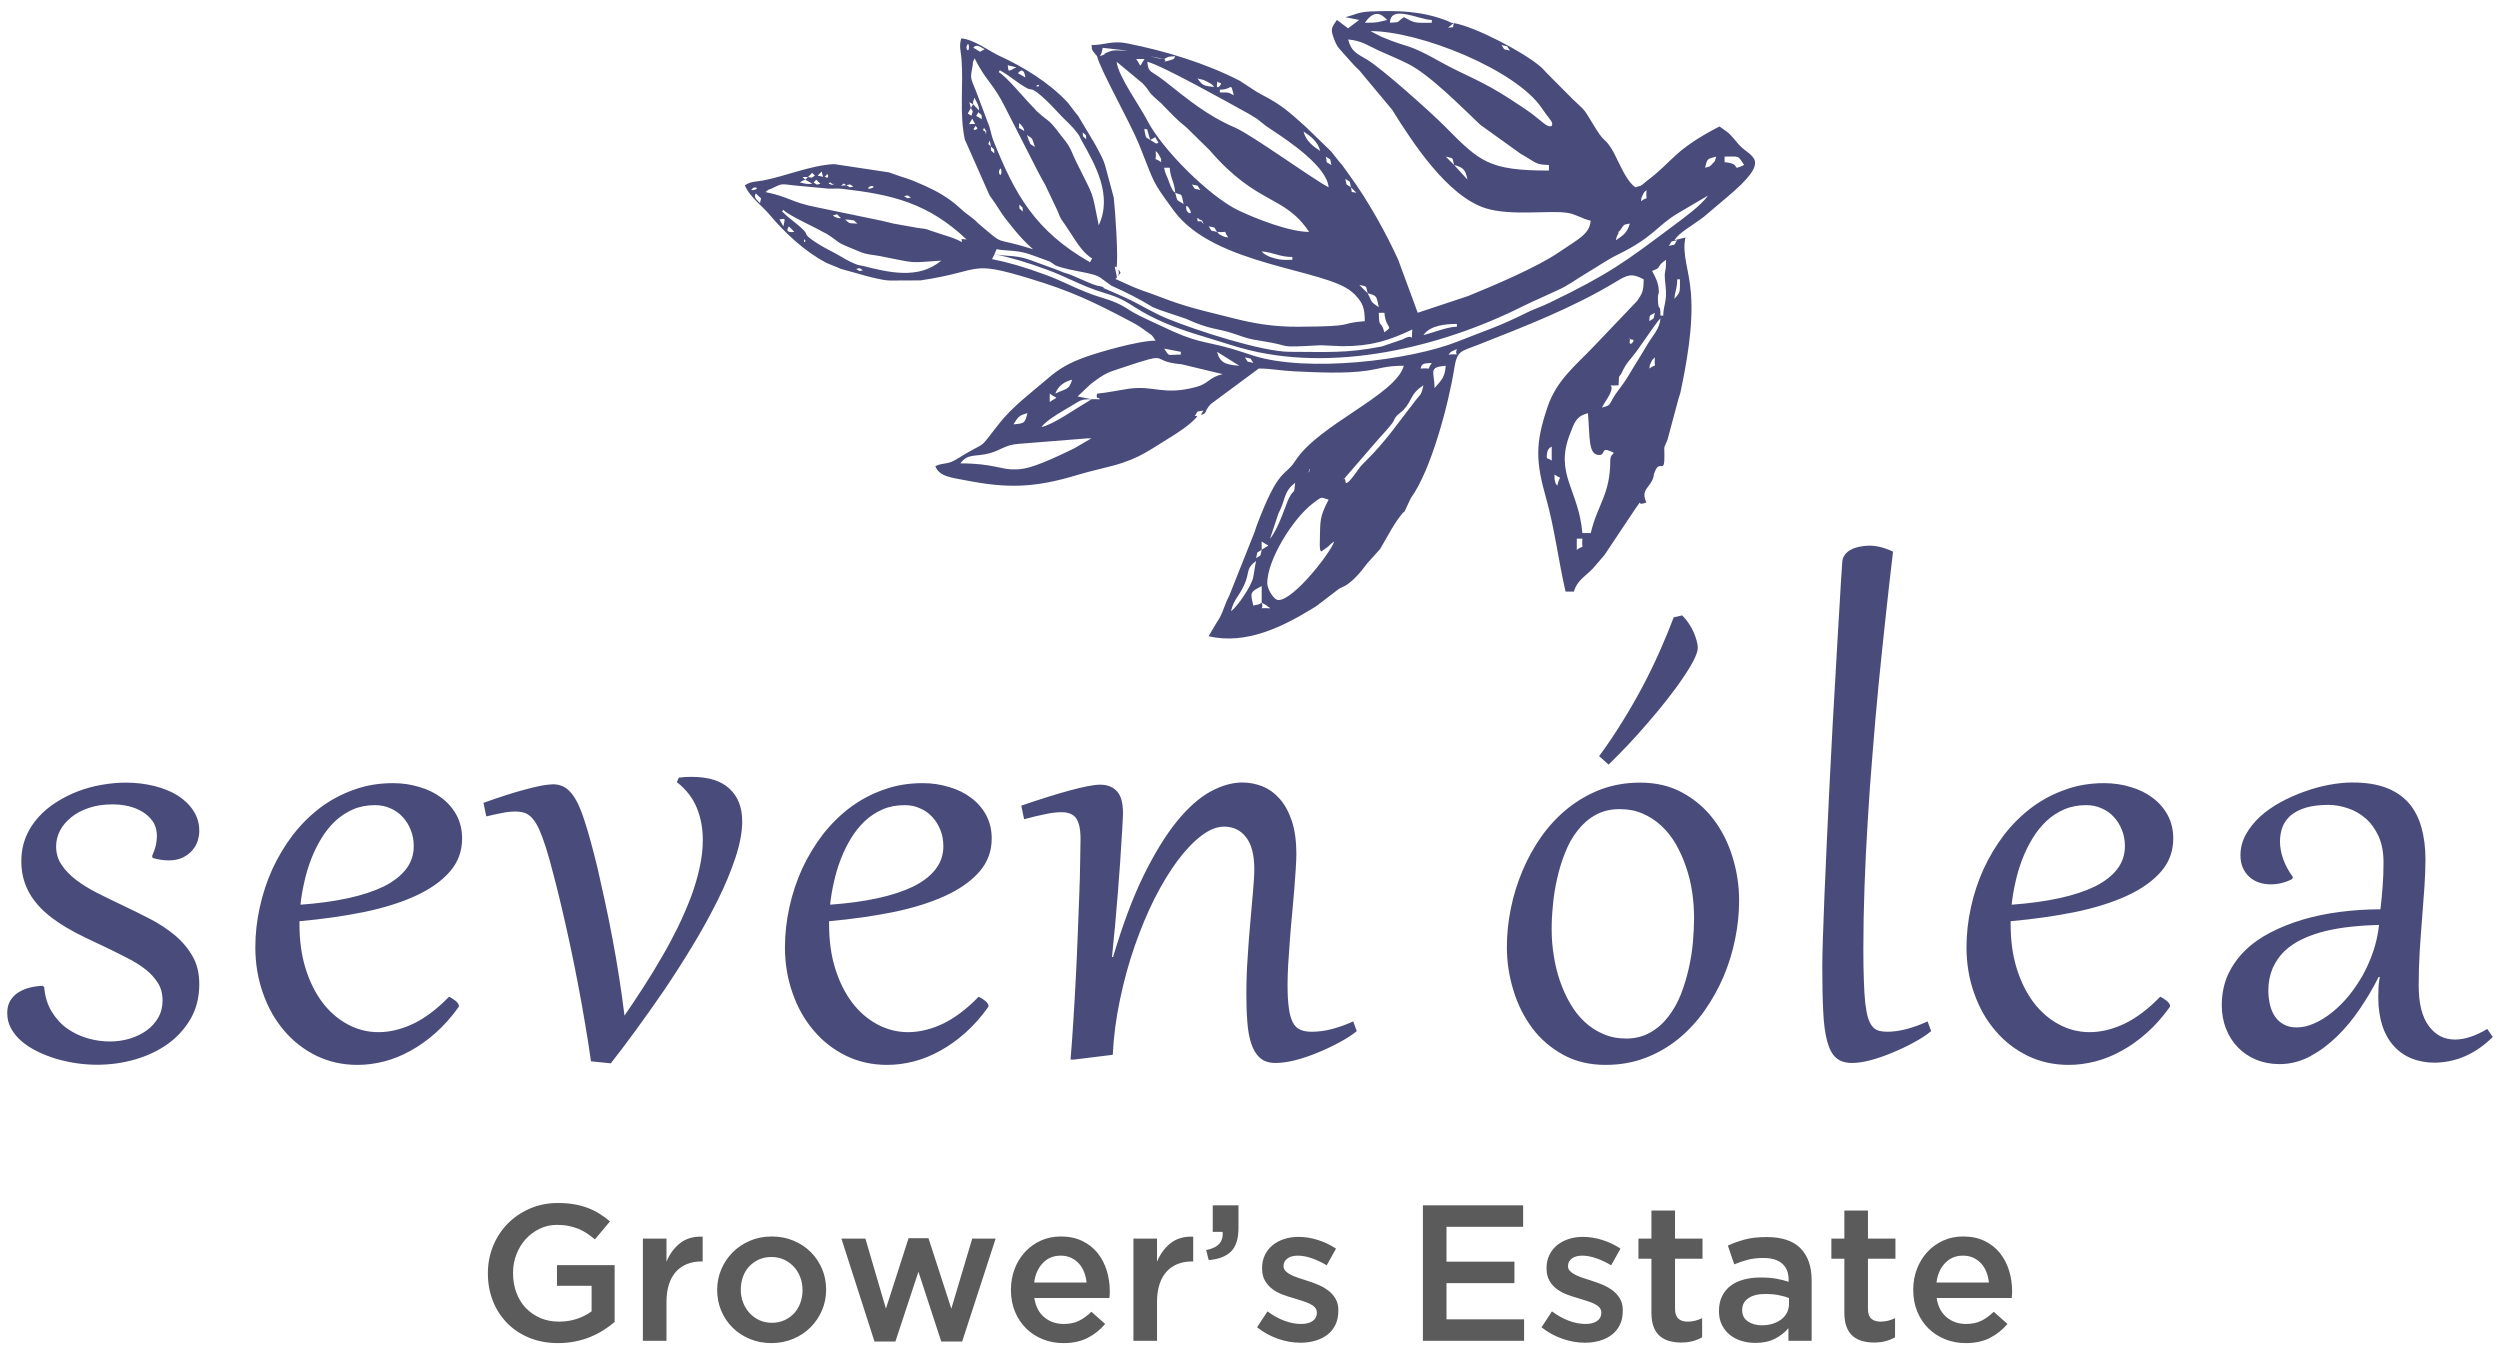 <svg xmlns="http://www.w3.org/2000/svg" xmlns:xlink="http://www.w3.org/1999/xlink" xmlns:xodm="http://www.corel.com/coreldraw/odm/2003" xml:space="preserve" width="96mm" height="52mm" style="shape-rendering:geometricPrecision; text-rendering:geometricPrecision; image-rendering:optimizeQuality; fill-rule:evenodd; clip-rule:evenodd" viewBox="0 0 9600 5200">
 <defs>
  <style type="text/css">
   <![CDATA[
    .fil0 {fill:#5B5B5B}
    .fil1 {fill:#494C7B}
   ]]>
  </style>
 </defs>
 <g id="Layer_x0020_1">
  <g id="_2743887859280">
   <path class="fil0" d="M2143.17 5157.51c-40.61,0 -77.52,-6.78 -110.71,-20.42 -33.18,-13.63 -61.54,-32.46 -85.07,-56.46 -23.54,-24.04 -41.74,-52.28 -54.62,-84.74 -12.89,-32.41 -19.31,-67.73 -19.31,-105.85l0 -1.49c0,-36.17 6.56,-70.6 19.8,-103.29 13.25,-32.69 31.84,-61.31 55.72,-85.85 23.91,-24.52 52.4,-43.97 85.33,-58.32 32.96,-14.34 68.99,-21.54 108.12,-21.54 22.79,0 43.48,1.59 62.05,4.81 18.57,3.24 35.79,7.82 51.64,13.76 15.85,5.95 30.85,13.27 44.97,21.94 14.12,8.67 27.86,18.67 41.24,30.09l-57.97 69.08c-9.9,-8.39 -20.06,-16.07 -30.46,-23.01 -10.4,-6.96 -21.3,-12.77 -32.7,-17.46 -11.39,-4.71 -23.9,-8.43 -37.52,-11.17 -13.62,-2.73 -28.62,-4.08 -44.96,-4.08 -23.77,0 -45.94,4.95 -66.5,14.87 -20.56,9.89 -38.4,23.27 -53.5,39.86 -15.11,16.6 -27,36.07 -35.67,58.46 -8.67,22.31 -13.01,45.94 -13.01,70.72l0 1.51c0,26.72 4.22,51.62 12.63,74.39 8.43,22.93 20.32,42.52 35.91,58.86 15.62,16.35 34.07,29.36 55.63,38.74 21.53,9.41 45.55,14.12 72.32,14.12 24.64,0 47.79,-3.58 69.22,-10.76 21.54,-7.32 40.14,-16.84 55.98,-28.85l0 -97.86 -133.01 0 0 -79.51 221.43 0 0 218.47c-12.87,10.9 -27.13,21.32 -42.72,31.2 -15.61,9.93 -32.45,18.6 -50.53,26.03 -18.07,7.4 -37.52,13.25 -58.32,17.46 -20.82,4.22 -42.62,6.29 -65.41,6.29zm325.48 -401.22l90.64 0 0 88.41c12.39,-29.71 29.99,-53.51 52.75,-71.33 22.79,-17.84 51.53,-26.01 86.21,-24.52l0 95.11 -5.21 0c-19.81,0 -37.88,3.23 -54.23,9.65 -16.35,6.46 -30.46,16.09 -42.36,28.97 -11.89,12.89 -21.06,29.1 -27.5,48.68 -6.44,19.55 -9.66,42.24 -9.66,67.97l0 149.37 -90.64 0 0 -392.31zm493.39 401.22c-29.73,0 -57.35,-5.31 -82.87,-15.97 -25.51,-10.64 -47.54,-25.14 -66.12,-43.45 -18.57,-18.36 -33.07,-39.89 -43.47,-64.67 -10.4,-24.76 -15.61,-51.03 -15.61,-78.77l0 -1.47c0,-28.24 5.33,-54.73 15.99,-79.51 10.64,-24.77 25.26,-46.43 43.83,-65.02 18.57,-18.56 40.63,-33.31 66.14,-44.19 25.51,-10.92 53.37,-16.35 83.58,-16.35 30.23,0 58.09,5.31 83.6,15.97 25.52,10.64 47.57,25.28 66.14,43.83 18.58,18.59 33.05,40.13 43.47,64.67 10.4,24.52 15.59,50.89 15.59,79.13l0 1.47c0,27.76 -5.32,53.99 -15.96,78.77 -10.66,24.78 -25.28,46.43 -43.85,65.03 -18.58,18.55 -40.75,33.3 -66.5,44.18 -25.75,10.92 -53.75,16.35 -83.96,16.35zm1.47 -78.01c18.22,0 34.56,-3.33 49.18,-10.03 14.48,-6.7 26.87,-15.73 37.27,-27.1 10.28,-11.4 18.21,-24.66 23.54,-39.77 5.45,-15.12 8.17,-31.11 8.17,-47.95l0 -1.47c0,-17.32 -2.98,-33.69 -8.92,-49.04 -5.81,-15.35 -14.12,-28.74 -24.64,-40.11 -10.66,-11.4 -23.17,-20.44 -37.65,-27.14 -14.61,-6.67 -30.72,-10.01 -48.42,-10.01 -17.72,0 -33.81,3.34 -48.42,10.01 -14.5,6.7 -26.89,15.63 -37.29,26.76 -10.28,11.14 -18.2,24.38 -23.52,39.73 -5.45,15.38 -8.18,31.48 -8.18,48.33l0 1.47c0,17.34 2.97,33.55 8.91,48.68 5.83,15.09 14.12,28.5 24.66,40.11 10.64,11.63 23.15,20.8 37.64,27.5 14.62,6.7 30.47,10.03 47.67,10.03zm267.51 -323.21l92.13 0 78.77 268.96 86.94 -270.47 76.52 0 87.7 270.47 80.24 -268.96 89.91 0 -128.55 395.29 -80.24 0 -87.7 -268.26 -88.41 268.26 -80.26 0 -127.05 -395.29zm852.28 401.22c-28.24,0 -54.61,-4.95 -79.13,-14.84 -24.52,-9.92 -45.82,-23.78 -63.91,-41.6 -18.08,-17.86 -32.32,-39.29 -42.72,-64.31 -10.4,-25.02 -15.61,-52.6 -15.61,-82.85l0 -1.47c0,-28.26 4.71,-54.72 14.12,-79.5 9.4,-24.76 22.67,-46.44 39.75,-65.03 17.1,-18.55 37.29,-33.19 60.57,-43.83 23.27,-10.66 49.04,-15.97 77.28,-15.97 31.2,0 58.57,5.67 82.11,17.09 23.53,11.39 43.09,26.72 58.68,46.05 15.62,19.33 27.39,41.74 35.3,67.24 7.94,25.51 11.89,52.42 11.89,80.65 0,3.96 -0.12,8.02 -0.35,12.23 -0.26,4.24 -0.64,8.58 -1.14,13.03l-288.31 0c4.98,32.18 17.72,56.83 38.29,73.92 20.56,17.08 45.43,25.65 74.67,25.65 22.29,0 41.62,-3.96 57.97,-11.89 16.34,-7.92 32.43,-19.57 48.28,-34.94l52.76 46.83c-18.82,22.29 -41.23,40.11 -67.24,53.49 -26.01,13.39 -57.09,20.05 -93.26,20.05zm89.17 -232.57c-1.48,-14.36 -4.7,-27.84 -9.65,-40.49 -4.97,-12.63 -11.65,-23.52 -20.06,-32.69 -8.44,-9.19 -18.46,-16.47 -30.11,-21.93 -11.64,-5.45 -24.88,-8.16 -39.75,-8.16 -27.75,0 -50.65,9.53 -68.73,28.6 -18.08,19.07 -29.11,43.97 -33.07,74.67l201.37 0zm179.82 -168.65l90.65 0 0 88.41c12.38,-29.71 29.98,-53.51 52.75,-71.33 22.79,-17.84 51.53,-26.01 86.21,-24.52l0 95.11 -5.21 0c-19.81,0 -37.88,3.23 -54.23,9.65 -16.35,6.46 -30.47,16.09 -42.36,28.97 -11.89,12.89 -21.06,29.1 -27.5,48.68 -6.44,19.55 -9.66,42.24 -9.66,67.97l0 149.37 -90.65 0 0 -392.31zm279.38 43.81c45.58,-8.42 66.64,-31.68 63.16,-69.82l-37.88 0 0 -101.82 98.81 0 0 86.94c0,41.62 -9.64,71.83 -28.97,90.66 -19.31,18.81 -47.81,29.73 -85.45,32.69l-9.67 -38.65zm361.87 355.96c-28.24,0 -56.83,-4.96 -85.83,-15.02 -28.97,-10 -55.84,-24.76 -80.62,-44.3l40.13 -61.07c21.3,15.87 42.98,27.88 65.01,36.05 22.06,8.17 43.23,12.25 63.54,12.25 19.33,0 34.3,-3.84 44.96,-11.51 10.64,-7.68 15.97,-17.98 15.97,-30.73l0 -1.49c0,-7.44 -2.35,-13.86 -7.06,-19.33 -4.69,-5.45 -11.14,-10.14 -19.31,-14.1 -8.17,-3.98 -17.6,-7.58 -28.24,-11.04 -10.66,-3.44 -21.67,-6.92 -33.07,-10.38 -14.36,-3.95 -28.85,-8.67 -43.47,-14.13 -14.62,-5.45 -27.74,-12.51 -39.37,-21.18 -11.66,-8.55 -21.18,-19.29 -28.62,-32.18 -7.44,-12.89 -11.14,-28.73 -11.14,-47.45l0 -1.47c0,-18.35 3.58,-34.92 10.76,-49.65 7.2,-14.9 17.1,-27.53 29.73,-37.91 12.63,-10.3 27.5,-18.19 44.59,-23.68 17.08,-5.43 35.29,-8.17 54.6,-8.17 24.78,0 49.8,3.97 75.05,12.03 25.28,8.05 48.31,19.09 69.11,33.07l-35.66 64.13c-18.83,-11.38 -37.9,-20.4 -57.21,-27.11 -19.33,-6.7 -37.17,-10.02 -53.51,-10.02 -17.34,0 -30.83,3.7 -40.49,11.12 -9.67,7.46 -14.5,16.72 -14.5,28.14l0 1.47c0,6.94 2.49,13 7.44,18.21 4.95,5.21 11.51,9.91 19.69,14.1 8.17,4.22 17.58,8.2 28.23,11.8 10.66,3.71 21.68,7.29 33.07,10.77 14.36,4.46 28.74,9.65 43.1,15.58 14.36,5.96 27.36,13.26 39.01,21.95 11.64,8.51 21.18,19.05 28.6,31.44 7.44,12.39 11.16,27.5 11.16,45.22l0 1.45c0,20.82 -3.72,38.92 -11.16,54.13 -7.42,15.37 -17.7,28.12 -30.82,38.26 -13.15,10.07 -28.62,17.74 -46.46,22.93 -17.83,5.19 -36.91,7.82 -57.21,7.82zm470.37 -527.6l384.91 0 0 82.49 -294.25 0 0 133.75 260.8 0 0 82.49 -260.8 0 0 138.92 297.95 0 0 82.49 -388.61 0 0 -520.14zm621.93 527.6c-28.23,0 -56.83,-4.96 -85.82,-15.02 -28.98,-10 -55.84,-24.76 -80.62,-44.3l40.13 -61.07c21.3,15.87 42.97,27.88 65,36.05 22.06,8.17 43.24,12.25 63.54,12.25 19.33,0 34.3,-3.84 44.96,-11.51 10.64,-7.68 15.97,-17.98 15.97,-30.73l0 -1.49c0,-7.44 -2.34,-13.86 -7.06,-19.33 -4.69,-5.45 -11.13,-10.14 -19.31,-14.1 -8.17,-3.98 -17.6,-7.58 -28.24,-11.04 -10.65,-3.44 -21.67,-6.92 -33.07,-10.38 -14.35,-3.95 -28.85,-8.67 -43.47,-14.13 -14.61,-5.45 -27.74,-12.51 -39.37,-21.18 -11.65,-8.55 -21.18,-19.29 -28.62,-32.18 -7.43,-12.89 -11.13,-28.73 -11.13,-47.45l0 -1.47c0,-18.35 3.58,-34.92 10.75,-49.65 7.2,-14.9 17.11,-27.53 29.73,-37.91 12.63,-10.3 27.51,-18.19 44.59,-23.68 17.08,-5.43 35.3,-8.17 54.61,-8.17 24.77,0 49.79,3.97 75.05,12.03 25.27,8.05 48.3,19.09 69.1,33.07l-35.66 64.13c-18.83,-11.38 -37.9,-20.4 -57.21,-27.11 -19.33,-6.7 -37.16,-10.02 -53.51,-10.02 -17.34,0 -30.82,3.7 -40.49,11.12 -9.66,7.46 -14.5,16.72 -14.5,28.14l0 1.47c0,6.94 2.49,13 7.44,18.21 4.95,5.21 11.52,9.91 19.69,14.1 8.17,4.22 17.58,8.2 28.24,11.8 10.66,3.71 21.67,7.29 33.07,10.77 14.35,4.46 28.73,9.65 43.09,15.58 14.36,5.96 27.36,13.26 39.02,21.95 11.63,8.51 21.18,19.05 28.59,31.44 7.44,12.39 11.16,27.5 11.16,45.22l0 1.45c0,20.82 -3.72,38.92 -11.16,54.13 -7.41,15.37 -17.7,28.12 -30.82,38.26 -13.15,10.07 -28.62,17.74 -46.45,22.93 -17.84,5.19 -36.91,7.82 -57.22,7.82zm369.31 -0.76c-16.35,0 -31.58,-1.99 -45.46,-5.96 -13.98,-3.96 -26.13,-10.39 -36.41,-19.29 -10.26,-8.95 -18.08,-20.69 -23.53,-35.32 -5.57,-14.6 -8.29,-32.81 -8.29,-54.61l0 -206.58 -49.8 0 0 -77.25 49.8 0 0 -107.75 90.66 0 0 107.75 105.52 0 0 77.25 -105.52 0 0 192.48c0,17.32 4.2,29.83 12.63,37.53 8.41,7.67 20.3,11.49 35.65,11.49 19.33,0 37.91,-4.45 55.74,-13.38l0 73.58c-11.39,6.42 -23.52,11.39 -36.41,14.85 -12.88,3.46 -27.74,5.21 -44.58,5.21zm412.4 -6.7l0 -48.3c-13.39,15.85 -30.47,29.25 -51.27,40.13 -20.8,10.91 -46.08,16.34 -75.81,16.34 -18.81,0 -36.65,-2.6 -53.49,-7.79 -16.84,-5.19 -31.58,-12.89 -44.21,-23.03 -12.62,-10.16 -22.79,-22.81 -30.46,-37.88 -7.68,-15.12 -11.52,-32.58 -11.52,-52.4l0 -1.48c0,-21.81 3.96,-40.74 11.88,-56.85 7.93,-16.11 18.95,-29.47 33.07,-40.15 14.11,-10.62 30.96,-18.55 50.53,-23.74 19.56,-5.23 40.74,-7.82 63.53,-7.82 23.79,0 43.97,1.47 60.56,4.48 16.6,2.94 32.57,6.9 47.92,11.87l0 -7.42c0,-27.26 -8.29,-48.08 -24.88,-62.42 -16.6,-14.38 -40.5,-21.56 -71.71,-21.56 -22.29,0 -42.11,2.21 -59.44,6.68 -17.34,4.46 -34.94,10.42 -52.75,17.82l-24.54 -72.07c21.81,-9.88 44.1,-17.81 66.87,-23.78 22.79,-5.95 50.3,-8.91 82.49,-8.91 58.47,0 101.8,14.5 130.04,43.49 28.24,28.98 42.35,69.72 42.35,122.2l0 232.59 -89.16 0zm2.22 -164.2c-11.39,-4.45 -24.9,-8.17 -40.49,-11.16 -15.61,-2.98 -32.07,-4.45 -49.41,-4.45 -28.24,0 -50.29,5.43 -66.14,16.35 -15.85,10.89 -23.77,25.75 -23.77,44.56l0 1.51c0,18.81 7.3,33.19 21.92,43.07 14.61,9.95 32.57,14.9 53.87,14.9 14.85,0 28.59,-2.01 41.24,-5.97 12.63,-3.93 23.65,-9.54 33.05,-16.72 9.43,-7.16 16.73,-15.83 21.94,-26.01 5.19,-10.12 7.79,-21.4 7.79,-33.79l0 -22.29zm326.21 170.9c-16.34,0 -31.58,-1.99 -45.46,-5.96 -13.98,-3.96 -26.13,-10.39 -36.41,-19.29 -10.26,-8.95 -18.07,-20.69 -23.52,-35.32 -5.57,-14.6 -8.3,-32.81 -8.3,-54.61l0 -206.58 -49.79 0 0 -77.25 49.79 0 0 -107.75 90.67 0 0 107.75 105.51 0 0 77.25 -105.51 0 0 192.48c0,17.32 4.19,29.83 12.62,37.53 8.41,7.67 20.31,11.49 35.66,11.49 19.33,0 37.9,-4.45 55.74,-13.38l0 73.58c-11.4,6.42 -23.53,11.39 -36.41,14.85 -12.89,3.46 -27.74,5.21 -44.59,5.21zm352.21 2.21c-28.24,0 -54.61,-4.95 -79.13,-14.84 -24.52,-9.92 -45.82,-23.78 -63.91,-41.6 -18.08,-17.86 -32.32,-39.29 -42.72,-64.31 -10.4,-25.02 -15.61,-52.6 -15.61,-82.85l0 -1.47c0,-28.26 4.71,-54.72 14.12,-79.5 9.4,-24.76 22.67,-46.44 39.75,-65.03 17.1,-18.55 37.29,-33.19 60.57,-43.83 23.27,-10.66 49.04,-15.97 77.28,-15.97 31.2,0 58.57,5.67 82.11,17.09 23.53,11.39 43.09,26.72 58.68,46.05 15.62,19.33 27.39,41.74 35.3,67.24 7.94,25.51 11.89,52.42 11.89,80.65 0,3.96 -0.12,8.02 -0.35,12.23 -0.26,4.24 -0.64,8.58 -1.14,13.03l-288.31 0c4.98,32.18 17.72,56.83 38.29,73.92 20.56,17.08 45.43,25.65 74.67,25.65 22.29,0 41.62,-3.96 57.97,-11.89 16.34,-7.92 32.43,-19.57 48.28,-34.94l52.76 46.83c-18.82,22.29 -41.23,40.11 -67.24,53.49 -26.01,13.39 -57.09,20.05 -93.26,20.05zm89.16 -232.57c-1.47,-14.36 -4.69,-27.84 -9.64,-40.49 -4.97,-12.63 -11.65,-23.52 -20.06,-32.69 -8.44,-9.19 -18.46,-16.47 -30.11,-21.93 -11.64,-5.45 -24.88,-8.16 -39.75,-8.16 -27.75,0 -50.65,9.53 -68.73,28.6 -18.08,19.07 -29.11,43.97 -33.07,74.67l201.36 0z"></path>
   <path class="fil1" d="M8710.43 3804.7c0,19.15 2.46,36.85 6.4,54.05 3.94,16.7 10.32,31.94 19.17,44.7 8.83,13.27 20.15,23.09 33.91,30.47 13.74,7.85 30.44,11.29 49.61,11.29 21.62,0 43.73,-4.91 66.84,-15.23 23.07,-9.82 45.68,-24.06 67.79,-41.76 22.59,-17.7 43.71,-38.82 64.37,-63.38 20.13,-25.05 38.32,-51.6 55.03,-81.07 16.2,-29.47 29.47,-59.94 40.29,-92.37 10.81,-32.44 18.17,-65.85 21.61,-99.75 -35.85,0.97 -70.75,2.94 -106.13,6.88 -34.88,3.44 -68.29,9.33 -99.73,16.7 -31.46,7.86 -60.45,17.7 -87.46,30.47 -26.55,12.29 -49.63,28.02 -69.28,46.19 -19.17,18.66 -34.38,40.29 -45.7,65.83 -10.82,25.07 -16.72,54.05 -16.72,86.98zm442.22 -494.31c0,-37.82 -6.4,-70.75 -18.67,-98.75 -12.79,-27.51 -28.99,-50.61 -49.14,-68.29 -20.14,-17.7 -42.75,-30.97 -68.29,-39.32 -25.57,-8.85 -51.1,-13.26 -76.16,-13.26 -34.4,0 -62.88,3.94 -86.48,10.82 -23.59,7.37 -42.74,17.2 -57.48,29.47 -14.25,12.76 -25.07,27.52 -31.44,44.22 -6.4,17.19 -9.84,35.38 -9.84,55.53 0,22.61 4.42,46.17 12.79,69.28 8.35,23.09 20.62,45.68 36.83,67.79l-2.95 7.86c-27,13.78 -54.52,20.16 -82.54,20.16 -16.21,0 -31.44,-2.47 -45.68,-7.38 -14.24,-4.91 -26.55,-12.29 -36.85,-22.11 -10.32,-9.33 -18.2,-21.12 -24.56,-34.88 -5.91,-14.26 -8.85,-29.47 -8.85,-47.17 0,-28 6.88,-54.55 20.62,-79.6 13.76,-25.06 31.94,-47.65 54.05,-68.29 22.61,-20.65 49.14,-39.32 78.63,-55.53 29.95,-16.22 60.44,-29.96 92.35,-41.26 31.46,-11.31 63.38,-20.14 95.32,-26.05 31.95,-5.91 61.43,-8.85 88.95,-8.85 50.11,0 93.36,6.4 129.22,20.15 35.37,13.26 64.35,32.93 86.96,58.46 22.11,25.57 38.34,56.52 48.64,93.37 10.32,36.35 15.73,77.63 15.73,123.81 0,31.46 -1.49,66.34 -3.94,104.16 -2.44,37.84 -5.88,77.63 -8.85,118.92 -3.42,41.76 -6.36,84.51 -9.32,128.72 -2.47,44.23 -3.92,87.96 -3.92,131.69 0,69.28 12.75,120.86 38.8,155.74 25.55,34.9 58.96,52.09 100.74,52.09 37.33,0 78.61,-13.75 123.81,-40.79l21.12 30.96c-32.41,31.94 -67.31,56.5 -105.16,73.22 -37.8,16.71 -77.59,25.06 -119.37,25.56 -31.46,-0.5 -59.94,-5.41 -86.47,-16.23 -26.53,-10.32 -49.14,-26.05 -68.31,-47.17 -19.15,-20.62 -34.4,-47.17 -44.72,-78.61 -10.3,-31.94 -15.71,-68.31 -15.71,-110.05 0,-12.79 0.48,-25.08 0.97,-37.35 0.5,-12.78 2.47,-26.05 4.92,-39.79l-4.42 0c-20.64,41.27 -44.72,82.03 -71.75,121.84 -27,40.29 -56.99,76.15 -89.43,107.61 -32.41,31.44 -66.81,56.49 -103.66,76.14 -36.35,19.17 -75.17,29 -115.46,29 -32.91,0 -63.4,-5.89 -90.42,-17.19 -27.5,-11.31 -51.07,-27.52 -70.24,-47.66 -19.67,-20.15 -34.4,-43.73 -45.22,-71.25 -10.8,-27.53 -16.21,-57.99 -16.21,-90.41 0,-42.25 7.86,-80.58 23.11,-115.46 15.71,-34.4 37.35,-65.36 64.85,-92.86 27.5,-27.03 60.43,-50.61 99.25,-70.76 38.32,-19.67 80.1,-36.35 124.8,-49.63 45.21,-13.25 92.85,-23.09 143.46,-29.47 50.14,-6.39 101.72,-9.83 153.8,-9.83 3.44,-29.97 6.4,-59.46 8.35,-87.46 2.45,-28.51 3.44,-59.95 3.44,-93.86zm-993.03 -60.91c0,-22.11 -3.44,-42.74 -11.31,-61.91 -7.36,-19.17 -17.68,-35.87 -30.95,-50.11 -12.76,-14.26 -28.49,-25.55 -47.16,-33.43 -18.18,-8.35 -37.83,-12.29 -58.97,-12.29 -30.94,0 -59.44,5.41 -84.51,16.23 -25.56,11.32 -48.64,26.03 -68.79,45.2 -20.14,19.17 -37.82,41.28 -53.07,66.32 -15.22,25.08 -28.48,52.1 -39.28,80.1 -10.84,28.5 -19.69,57.49 -26.07,86.96 -6.86,29.97 -11.79,58.97 -14.72,87.46 68.27,-4.91 129.2,-13.26 183.25,-25.05 54.07,-11.8 99.77,-27.03 137.1,-45.2 36.85,-18.68 65.34,-40.79 84.99,-66.34 19.67,-25.54 29.49,-55.03 29.49,-87.94zm135.61 577.81c2.46,1.49 6.4,3.44 10.81,5.89 4.44,2.96 8.83,5.92 12.77,8.86 3.92,2.95 7.38,6.39 9.84,9.81 2.93,3.94 4.42,7.38 4.42,10.82 0,1.96 -0.5,3.44 -1.97,5.41 -27.02,37.84 -56.02,70.25 -86.98,97.78 -30.96,27.52 -62.88,50.61 -96.31,68.78 -33.41,18.67 -67.29,32.42 -101.68,41.26 -34.9,8.85 -68.8,13.29 -102.21,13.29 -57.49,0 -110.57,-11.81 -158.69,-35.38 -47.69,-23.58 -88.95,-55.54 -123.34,-96.31 -34.9,-40.78 -61.92,-88.43 -81.09,-143.48 -19.63,-55.02 -29.47,-113.98 -29.47,-176.88 0,-51.09 5.9,-102.69 17.2,-153.78 11.29,-51.61 27.52,-100.25 48.66,-146.92 21.6,-46.67 47.65,-89.9 78.11,-130.19 30.95,-39.82 65.85,-74.7 104.66,-104.19 39.3,-29.47 82.05,-52.56 129.22,-69.26 46.68,-17.2 96.81,-25.55 150.84,-25.55 35.4,0 69.28,4.91 101.22,14.73 32.43,9.35 60.43,23.09 84.51,41.29 24.58,18.17 43.71,40.27 57.99,66.32 14.24,26.52 21.6,56.51 21.6,90.4 0,48.64 -15.73,91.39 -47.65,127.75 -31.94,36.37 -76.16,67.31 -132.18,92.86 -56.02,25.56 -122.34,46.2 -198.48,61.91 -75.67,15.25 -158.24,27.02 -246.17,34.9l0 11.77c0,61.43 7.35,117.93 23.08,168.54 15.71,51.1 37.35,94.34 64.38,130.71 27.5,36.35 59.43,64.35 96.78,84.49 36.87,20.17 76.64,30.49 119.4,30.49 43.25,0 87.46,-10.82 132.66,-31.96 45.22,-21.61 91.39,-56 138.07,-104.16zm-1025.97 -1708.89c-9.8,81.57 -19.13,165.59 -28.47,251.08 -9.33,85.49 -18.18,171.98 -27.03,259.91 -8.35,87.46 -16.23,175.42 -23.11,263.87 -7.37,87.94 -13.74,174.92 -18.65,260.89 -5.41,85.49 -9.33,169.52 -12.29,252.05 -2.96,82.57 -4.41,161.66 -4.41,237.34 0,47.65 0.49,88.43 1.97,122.34 0.97,34.4 2.94,62.9 5.4,86.47 2.93,23.6 6.37,42.75 10.8,56.99 4.91,14.26 10.3,25.57 17.18,32.93 6.41,7.86 14.76,12.79 23.61,15.71 9.33,2.47 20.14,3.94 32.41,3.94 23.11,0 47.67,-3.44 74.7,-10.32 26.5,-7.36 53.55,-16.69 80.57,-29.47l13.76 37.34c-17.2,14.24 -38.83,28.5 -64.86,42.74 -26.03,14.26 -53.56,27.52 -82.53,39.31 -28.99,12.29 -56.99,22.11 -84.54,29.49 -27.5,7.36 -51.58,10.8 -71.73,10.8 -26.03,0 -46.17,-6.38 -61.4,-19.65 -15.24,-13.28 -26.53,-34.4 -34.39,-64.37 -7.89,-29.49 -13.28,-68.29 -15.23,-116.45 -2.47,-47.67 -3.46,-105.64 -3.46,-174.42 0,-25.06 0.99,-60.44 2.45,-106.63 1.49,-46.18 3.46,-100.23 5.9,-161.65 2.95,-61.41 5.91,-128.73 8.85,-201.45 3.42,-73.22 7.38,-148.39 10.82,-226.5 3.94,-78.14 7.85,-156.74 12.27,-235.85 4.43,-79.61 8.85,-156.25 13.26,-230.44 3.96,-74.2 8.38,-143.96 12.29,-209.8 3.44,-65.84 7.38,-123.83 10.8,-174.44 0.52,-11.3 3.46,-21.12 9.84,-29.47 6.39,-8.85 14.24,-15.23 24.09,-20.15 9.82,-5.4 21.12,-8.85 33.41,-11.29 11.79,-2.47 24.55,-3.94 36.84,-3.94 29,0 58.97,7.86 90.88,23.09zm-1128.63 785.18c33.91,-45.7 64.37,-91.89 92.37,-137.59 28.52,-45.68 54.05,-90.9 77.66,-135.6 23.56,-44.71 44.7,-88.93 63.85,-132.19 19.17,-43.23 36.87,-85.96 52.58,-127.73l32.43 -7.37c9.33,9.32 17.68,19.15 25.06,30.46 7.38,10.8 13.76,22.1 18.67,33.41 4.91,11.3 8.85,22.11 11.79,32.91 2.95,10.32 4.44,19.67 4.44,28.02 0,11.3 -5.41,27.03 -15.73,47.65 -10.34,20.16 -24.08,42.75 -41.78,68.31 -17.18,26.03 -37.8,53.55 -60.44,82.53 -23.08,29.49 -47.16,58.48 -72.7,87.95 -25.06,29 -50.63,57.99 -77.14,85.99 -26.54,28.02 -51.58,53.07 -74.69,75.67l-36.37 -32.42zm-182.28 664.77c0,32.44 2.45,65.37 7.86,99.25 4.91,33.43 12.77,65.85 23.11,96.79 10.79,31.46 23.56,60.45 39.29,87.46 15.71,27.52 33.91,51.11 55.52,71.25 21.12,20.14 45.2,35.87 71.75,47.17 26.53,11.79 56.02,17.7 88.44,17.7 34.88,0 65.84,-7.88 92.35,-23.09 26.54,-14.75 49.65,-34.9 68.8,-59.96 19.67,-25.05 35.86,-53.55 48.66,-85.49 12.77,-32.43 22.59,-65.34 30.45,-99.74 7.87,-34.39 13.26,-68.29 16.23,-101.7 2.94,-33.91 4.41,-64.87 4.41,-92.87 0,-33.41 -2.45,-66.32 -7.38,-99.75 -4.91,-33.41 -12.76,-65.84 -23.56,-96.78 -10.34,-30.97 -23.61,-59.96 -38.82,-86.99 -15.73,-27 -34.4,-50.61 -55.54,-70.25 -21.62,-20.15 -45.7,-35.88 -72.21,-47.17 -26.55,-11.8 -56.02,-17.18 -87.97,-17.18 -34.88,0 -65.85,7.35 -92.37,22.09 -27.03,14.73 -49.62,34.88 -69.29,59.96 -19.63,24.55 -35.35,53.05 -48.14,85.49 -12.79,31.93 -23.09,65.34 -30.47,99.25 -7.85,33.9 -13.26,67.81 -16.2,101.69 -3.44,33.93 -4.92,64.87 -4.92,92.87zm-171.97 68.31c0,-48.64 4.91,-97.78 15.23,-147.89 9.83,-49.64 25.06,-98.28 44.71,-144.95 19.66,-46.67 43.73,-90.4 72.72,-131.69 28.99,-40.78 62.4,-76.66 100.72,-107.6 37.85,-30.47 80.1,-55.03 126.28,-72.72 46.67,-17.68 97.3,-26.53 152.31,-26.53 61.42,0 115.49,12.77 162.64,38.82 47.67,26.05 86.99,59.93 119.4,102.69 31.94,42.26 56.5,90.9 72.72,144.95 16.71,54.03 25.06,109.57 25.06,166.07 0,48.64 -4.91,97.78 -15.23,147.89 -9.83,49.61 -25.06,98.28 -44.71,144.95 -20.14,46.67 -44.72,90.4 -73.71,131.66 -29,40.79 -62.41,76.66 -100.25,107.61 -37.8,30.46 -80.06,55.04 -126.73,72.74 -46.7,17.68 -97.29,26.53 -151.85,26.53 -61.41,0 -115.94,-12.79 -163.11,-38.82 -47.17,-26.05 -86.98,-59.96 -118.92,-102.69 -31.44,-42.26 -56,-90.9 -72.22,-144.95 -16.71,-54.05 -25.06,-109.57 -25.06,-166.07zm-1637.14 -414.21c0,-19.66 -1.49,-35.87 -4.44,-49.63 -2.96,-13.27 -7.37,-24.06 -13.26,-31.94 -6.38,-7.85 -13.76,-13.26 -22.59,-16.7 -9.35,-3.44 -20.15,-5.39 -32.46,-5.39 -17.67,0 -38.32,2.44 -61.88,7.36 -24.08,4.91 -51.6,11.31 -82.07,19.64l-10.82 -52.08c33.93,-11.77 66.84,-22.59 98.28,-32.41 31.44,-9.83 59.96,-18.68 86.48,-25.56 26.53,-7.37 49.62,-12.76 69.78,-16.7 20.15,-3.94 35.86,-5.89 47.65,-5.89 28,0 49.62,8.36 64.85,25.04 15.73,16.23 23.58,44.72 23.58,85.01 0,4.91 -0.49,16.21 -1.47,33.41 -0.97,17.68 -1.97,39.81 -3.94,66.82 -1.47,27.02 -3.44,57.49 -5.88,92.37 -2.47,34.9 -5.41,71.75 -8.35,111.04 -3.44,39.81 -6.86,80.1 -10.32,122.34 -3.94,41.78 -8.36,83.54 -12.29,125.3l3.93 1c36.85,-123.83 75.67,-228.49 117.45,-313.49 41.74,-85.01 84.5,-154.27 127.23,-207.35 43.25,-53.05 86.51,-91.37 129.24,-114.96 42.76,-23.11 83.52,-34.9 122.36,-34.9 26.51,0 52.56,4.91 77.62,14.76 25.05,10.3 47.17,26.5 66.34,48.14 19.62,22.11 34.86,50.61 46.67,85.49 11.29,34.9 17.18,77.14 17.18,126.28 0,14.26 -0.97,33.9 -2.45,57.97 -1.47,24.08 -3.93,51.1 -5.9,81.07 -2.47,29.49 -5.39,61.43 -8.33,94.34 -3.47,33.43 -5.91,66.34 -8.36,98.28 -2.46,32.43 -4.43,62.88 -6.4,91.87 -1.47,28.99 -2.45,54.55 -2.45,76.16 0,37.35 1.48,67.82 4.9,91.38 2.96,23.61 8.37,41.78 15.25,55.54 7.36,13.74 16.7,23.09 28.99,28 11.77,5.41 26.53,7.86 43.71,7.86 25.08,0 51.11,-3.44 77.64,-10.32 27.02,-7.36 54.05,-16.69 81.55,-29.47l13.76 37.34c-17.18,14.24 -39.29,28.5 -65.82,42.74 -26.05,14.26 -54.05,27.52 -83.05,39.31 -28.99,12.29 -57.98,22.11 -86.46,29.49 -28.99,7.36 -54.55,10.8 -76.66,10.8 -25.56,0 -46.18,-6.88 -60.93,-20.64 -14.74,-13.76 -26.03,-32.91 -33.41,-56.99 -7.36,-24.09 -12.27,-52.09 -14.24,-84.02 -2.47,-32.42 -3.44,-66.82 -3.44,-103.67 0,-45.2 1.45,-91.4 4.91,-139.54 2.95,-47.67 6.39,-92.87 10.3,-136.12 3.94,-43.21 7.4,-82.53 10.34,-117.9 2.95,-34.9 4.92,-63.4 4.92,-84.52 0,-56.02 -10.82,-97.28 -31.94,-123.81 -21.14,-27.03 -49.14,-40.31 -84.04,-40.31 -27.98,0 -57.47,11.81 -87.94,35.38 -30.96,23.58 -61.42,56.02 -91.89,96.8 -30.45,41.27 -59.44,89.43 -87.96,145.45 -28,56 -53.05,116.43 -75.64,181.3 -22.61,64.85 -41.29,133.14 -56.02,203.91 -15.21,71.23 -24.58,141.99 -28,213.24l-150.86 18.67 -11.29 -0.49c3.94,-45.7 7.38,-95.32 10.8,-149.37 3.46,-53.55 6.38,-108.1 9.34,-163.62 2.95,-55.52 5.41,-110.05 7.38,-164.6 2.45,-54.54 4.41,-105.65 5.89,-152.8 1.97,-47.17 2.96,-89.43 3.44,-126.78 0.99,-37.82 1.49,-67.31 1.49,-88.93zm-526.74 27.03c0,-22.11 -3.46,-42.74 -11.32,-61.91 -7.38,-19.17 -17.68,-35.87 -30.96,-50.11 -12.79,-14.26 -28.5,-25.55 -47.17,-33.43 -18.18,-8.35 -37.83,-12.29 -58.96,-12.29 -30.95,0 -59.44,5.41 -84.5,16.23 -25.55,11.32 -48.66,26.03 -68.81,45.2 -20.14,19.17 -37.84,41.28 -53.05,66.32 -15.23,25.08 -28.5,52.1 -39.32,80.1 -10.81,28.5 -19.64,57.49 -26.03,86.96 -6.9,29.97 -11.79,58.97 -14.73,87.46 68.29,-4.91 129.22,-13.26 183.27,-25.05 54.05,-11.8 99.73,-27.03 137.09,-45.2 36.83,-18.68 65.35,-40.79 84.97,-66.34 19.65,-25.54 29.52,-55.03 29.52,-87.94zm135.58 577.81c2.45,1.49 6.4,3.44 10.84,5.89 4.41,2.96 8.83,5.92 12.76,8.86 3.92,2.95 7.38,6.39 9.81,9.81 2.96,3.94 4.43,7.38 4.43,10.82 0,1.96 -0.49,3.44 -1.97,5.41 -27.02,37.84 -56.02,70.25 -86.96,97.78 -30.96,27.52 -62.9,50.61 -96.31,68.78 -33.41,18.67 -67.31,32.42 -101.71,41.26 -34.88,8.85 -68.79,13.29 -102.18,13.29 -57.49,0 -110.57,-11.81 -158.71,-35.38 -47.67,-23.58 -88.95,-55.54 -123.33,-96.31 -34.9,-40.78 -61.91,-88.43 -81.08,-143.48 -19.65,-55.02 -29.47,-113.98 -29.47,-176.88 0,-51.09 5.89,-102.69 17.18,-153.78 11.3,-51.61 27.54,-100.25 48.66,-146.92 21.62,-46.67 47.65,-89.9 78.12,-130.19 30.96,-39.82 65.84,-74.7 104.66,-104.19 39.31,-29.47 82.05,-52.56 129.22,-69.26 46.69,-17.2 96.78,-25.55 150.83,-25.55 35.38,0 69.29,4.91 101.22,14.73 32.44,9.35 60.44,23.09 84.52,41.29 24.56,18.17 43.73,40.27 57.99,66.32 14.23,26.52 21.59,56.51 21.59,90.4 0,48.64 -15.71,91.39 -47.66,127.75 -31.92,36.37 -76.15,67.31 -132.15,92.86 -56.02,25.56 -122.34,46.2 -198.5,61.91 -75.69,15.25 -158.23,27.02 -246.17,34.9l0 11.77c0,61.43 7.38,117.93 23.11,168.54 15.69,51.1 37.32,94.34 64.35,130.71 27.5,36.35 59.46,64.35 96.78,84.49 36.85,20.17 76.66,30.49 119.4,30.49 43.25,0 87.46,-10.82 132.66,-31.96 45.22,-21.61 91.4,-56 138.07,-104.16zm-1488.79 248.14c-6.41,-45.7 -13.76,-94.34 -22.61,-144.95 -8.33,-50.61 -17.68,-101.7 -27.5,-153.3 -9.83,-51.59 -20.15,-102.7 -30.97,-152.81 -10.82,-50.61 -21.59,-98.28 -32.41,-143.95 -10.8,-45.72 -21.14,-87.46 -31.44,-125.8 -9.85,-38.82 -19.19,-71.73 -28.02,-99.73 -8.85,-28.02 -17.7,-51.11 -25.55,-69.28 -8.36,-18.18 -16.71,-31.94 -25.56,-42.26 -9.32,-10.32 -18.67,-17.7 -29.47,-21.62 -10.32,-3.44 -22.61,-5.41 -35.87,-5.41 -15.24,0 -31.94,1.47 -49.14,4.91 -17.68,3.44 -38.82,7.86 -63.38,13.77l-10.82 -52.09c29,-10.32 57.02,-20.14 85,-28.99 27.54,-8.85 53.07,-16.7 76.66,-22.59 23.1,-6.4 44.22,-11.32 62.4,-14.76 18.18,-2.94 32.43,-4.91 43.23,-4.91 12.79,0 24.58,2.47 35.38,6.88 10.82,4.44 21.63,12.29 31.46,23.59 10.32,10.82 19.65,26.05 28.99,44.7 8.83,19.17 18.18,42.76 27.01,71.75 6.38,19.17 13.76,44.21 22.11,74.67 8.37,30.47 17.2,64.87 26.55,103.69 8.85,38.8 18.17,81.07 28,126.27 9.84,45.7 19.65,92.38 28.5,141.02 9.32,48.14 17.69,97.78 25.53,147.89 7.87,50.11 14.75,99.25 20.66,147.89 24.06,-34.88 48.14,-71.23 72.23,-108.58 24.58,-37.84 47.64,-75.68 69.76,-114 22.61,-38.32 43.23,-77.14 62.42,-115.96 19.13,-39.31 35.85,-78.11 50.59,-116.45 14.26,-38.32 25.55,-76.14 33.41,-112.99 8.35,-36.85 12.29,-72.73 12.29,-107.11 0,-43.25 -7.38,-84.04 -22.61,-121.86 -15.22,-37.85 -40.79,-71.25 -77.14,-99.75l7.87 -17.2c8.36,-0.98 16.69,-1.95 25.06,-2.45 8.35,-0.5 16.21,-0.5 23.59,-0.5 64.35,0 113.01,14.74 145.42,45.21 32.93,29.96 49.14,72.24 49.14,125.78 0,40.78 -8.85,87.45 -26.05,139.56 -17.18,52.06 -39.79,106.61 -68.29,163.6 -28.5,56.99 -60.43,115.46 -96.31,174.44 -35.87,59.44 -72.7,116.43 -110.05,171.95 -37.84,55.05 -74.19,106.63 -109.59,154.78 -35.36,48.16 -66.8,89.92 -94.32,124.8l-76.16 -7.85zm-680.52 -825.95c0,-22.11 -3.46,-42.74 -11.32,-61.91 -7.38,-19.17 -17.68,-35.87 -30.94,-50.11 -12.79,-14.26 -28.52,-25.55 -47.17,-33.43 -18.18,-8.35 -37.84,-12.29 -58.96,-12.29 -30.97,0 -59.46,5.41 -84.52,16.23 -25.53,11.32 -48.64,26.03 -68.78,45.2 -20.15,19.17 -37.85,41.28 -53.06,66.32 -15.23,25.08 -28.52,52.1 -39.34,80.1 -10.79,28.5 -19.64,57.49 -26.03,86.96 -6.88,29.97 -11.79,58.97 -14.73,87.46 68.29,-4.91 129.22,-13.26 183.27,-25.05 54.05,-11.8 99.73,-27.03 137.09,-45.2 36.85,-18.68 65.35,-40.79 85,-66.34 19.64,-25.54 29.49,-55.03 29.49,-87.94zm135.6 577.81c2.45,1.49 6.38,3.44 10.82,5.89 4.41,2.96 8.83,5.92 12.76,8.86 3.92,2.95 7.38,6.39 9.83,9.81 2.94,3.94 4.41,7.38 4.41,10.82 0,1.96 -0.47,3.44 -1.97,5.41 -27,37.84 -55.99,70.25 -86.94,97.78 -30.96,27.52 -62.92,50.61 -96.33,68.78 -33.38,18.67 -67.31,32.42 -101.71,41.26 -34.86,8.85 -68.79,13.29 -102.18,13.29 -57.49,0 -110.56,-11.81 -158.71,-35.38 -47.65,-23.58 -88.93,-55.54 -123.33,-96.31 -34.88,-40.78 -61.91,-88.43 -81.06,-143.48 -19.66,-55.02 -29.47,-113.98 -29.47,-176.88 0,-51.09 5.87,-102.69 17.18,-153.78 11.3,-51.61 27.53,-100.25 48.64,-146.92 21.64,-46.67 47.65,-89.9 78.14,-130.19 30.96,-39.82 65.82,-74.7 104.64,-104.19 39.31,-29.47 82.05,-52.56 129.22,-69.26 46.69,-17.2 96.8,-25.55 150.85,-25.55 35.36,0 69.29,4.91 101.2,14.73 32.46,9.35 60.44,23.09 84.54,41.29 24.56,18.17 43.73,40.27 57.97,66.32 14.24,26.52 21.61,56.51 21.61,90.4 0,48.64 -15.71,91.39 -47.66,127.75 -31.92,36.37 -76.17,67.31 -132.17,92.86 -56.02,25.56 -122.34,46.2 -198.5,61.91 -75.69,15.25 -158.21,27.02 -246.17,34.9l0 11.77c0,61.43 7.38,117.93 23.09,168.54 15.73,51.1 37.34,94.34 64.37,130.71 27.52,36.35 59.46,64.35 96.81,84.49 36.84,20.17 76.64,30.49 119.39,30.49 43.23,0 87.46,-10.82 132.66,-31.96 45.22,-21.61 91.38,-56 138.07,-104.16zm-1554.63 -36.85c2.94,36.37 12.78,67.81 28.99,94.34 16.21,26.53 35.85,48.14 59.46,64.85 23.56,16.72 49.62,28.99 78.11,37.34 28.5,8.36 57,12.29 85,12.29 26.52,0 52.08,-3.44 76.66,-10.81 24.06,-7.36 45.69,-17.68 64.35,-30.95 18.67,-13.26 33.9,-29.97 45.2,-49.63 11.29,-19.65 16.72,-41.76 16.72,-66.32 0,-25.56 -5.9,-47.67 -17.7,-66.84 -12.29,-19.15 -28,-36.85 -48.14,-52.56 -20.14,-15.73 -43.73,-30.46 -70.28,-43.73 -26.53,-13.76 -54.53,-27.52 -83.02,-41.28 -25.56,-11.79 -51.11,-24.06 -76.64,-36.35 -26.05,-12.29 -50.63,-25.56 -74.69,-39.82 -24.07,-14.23 -46.68,-29.96 -67.32,-46.67 -21.14,-17.18 -39.31,-35.36 -54.55,-56 -15.73,-20.14 -28,-43.25 -36.83,-68.31 -8.85,-25.05 -13.28,-53.05 -13.28,-84.01 0,-32.92 5.91,-63.38 17.2,-91.38 11.3,-27.52 27.03,-52.58 47.17,-75.19 19.65,-22.11 42.76,-41.76 69.28,-58.47 26.04,-16.7 54.05,-30.94 83.55,-42.25 29.94,-11.3 60.43,-19.65 91.85,-25.06 31.46,-5.41 61.91,-8.35 91.87,-8.35 38.34,0 74.7,4.41 109.08,12.77 33.92,8.35 64.39,20.64 89.92,36.37 25.58,16.2 46.2,35.87 60.93,58.96 15.24,23.09 22.59,48.64 22.59,77.61 0,10.82 -1.94,23.11 -5.38,35.88 -3.94,13.26 -10.33,25.06 -19.65,36.37 -8.85,11.3 -21.12,20.64 -35.88,28.5 -14.73,7.85 -32.91,11.79 -54.54,12.29 -20.15,0 -41.27,-2.97 -63.38,-9.35l-2.45 -7.38c6.88,-15.23 11.8,-29.47 14.74,-42.24 2.45,-13.28 3.92,-25.07 3.92,-35.87 -0.48,-22.11 -5.89,-40.79 -16.69,-56.02 -10.82,-15.23 -24.56,-27.52 -40.8,-36.85 -16.21,-9.82 -34.39,-16.7 -54.03,-21.14 -20.17,-4.41 -39.82,-6.38 -58.97,-6.38 -33.9,0 -64.37,4.43 -91.39,13.76 -26.53,8.85 -49.64,21.12 -67.81,36.37 -18.66,15.22 -32.92,31.92 -42.74,51.09 -9.82,19.65 -14.74,39.31 -14.74,59.94 0,26.54 6.89,50.13 21.12,70.75 13.76,21.14 32.44,40.31 55.53,57.99 22.61,17.2 49.13,33.9 79.1,49.14 29.97,15.23 61.41,30.46 94.34,46.17 36.35,17.2 72.73,34.9 108.58,53.58 35.87,18.17 67.81,39.29 96.31,62.88 28.51,23.58 51.11,50.61 68.78,81.07 17.7,30.47 26.03,66.32 26.03,107.6 0,49.14 -10.77,93.35 -32.41,131.69 -22.11,38.32 -51.11,70.75 -87.46,97.28 -36.35,26.03 -78.61,46.18 -125.78,59.94 -47.17,13.76 -96.31,20.64 -146.92,20.64 -25.55,0 -52.08,-1.97 -79.1,-5.9 -27.03,-3.92 -53.06,-9.81 -78.61,-17.19 -25.56,-7.87 -49.64,-17.2 -72.23,-28.51 -23.09,-11.3 -42.75,-24.07 -59.96,-38.82 -17.18,-14.72 -30.44,-30.94 -40.28,-49.12 -9.83,-17.7 -14.72,-37.84 -14.72,-59.46 0,-18.67 3.92,-34.38 11.77,-47.17 7.88,-13.26 18.18,-23.56 31.46,-31.94 12.77,-7.85 27.5,-14.23 43.21,-18.17 16.23,-3.92 32.94,-6.38 49.66,-6.88l5.89 4.91z"></path>
   <path class="fil1" d="M3687.98 1779.36c125.68,0 156.34,24.84 207.55,22.97 42.2,1.55 93.43,-14.04 228.31,-80.08l67.83 -39.36 -12.76 1.02 1.77 -1.02 -267.75 21.44c-54.65,3.88 -66.74,23.73 -113.57,36.37 -54.09,14.6 -82.48,-0.97 -111.38,38.66zm1338.95 -888.81c-96.19,-144.15 -197.61,-100.06 -382.17,-313.96l-86.43 -84.91c-10.16,-9.31 -14.49,-12.19 -23.14,-19.71l-11.38 -10.02c-2.3,-2.09 -8.71,-8.29 -10.97,-10.44 -1.62,-1.49 -3.82,-3.74 -5.45,-5.27l-37.19 -37.76c-13.72,-14.68 -7.1,-8.18 -21.84,-21.02 -48.56,-42.4 -26.38,-31.58 -60.91,-67.58l-99.43 -82.6c4.34,53.25 90.9,172.79 117.47,225.19 54.33,107.2 236.8,291.37 350.47,345.62 66.46,31.73 195.72,82.42 270.97,82.46zm920.96 -235.61l0 -21.49c-54.4,-1.22 -46.43,-8.38 -107.66,-42.28l-155.79 -111.92c-70.14,-66.28 -194.62,-193.25 -279.1,-234.93 -41.26,-20.35 -70.67,-31.98 -110.62,-50 -38.6,-17.42 -65.03,-38.42 -117.91,-42.71 12.67,47.58 34.01,54.19 72.66,77.27 56.04,33.47 243.49,200.59 299.61,257.25 133.67,135.03 167.02,168.79 398.81,168.81zm-1081.7 1584.84c-0.02,21.72 25.2,64.34 42.93,64.34 60.4,0 204.31,-187.57 214.24,-225.06 -18.4,12.23 -16.25,15.12 -29.99,24.98l-10.12 6.74c-5.57,2.47 -16.89,24.72 -15.14,-32.07 2.37,-77.24 -3.12,-89.77 33.85,-160.31 -30.45,-6.38 -19.59,-16.84 -60.16,14.2 -78.51,60.06 -175.55,217.5 -175.61,307.18zm235.73 -1520.58c-6.56,-78.83 -150.74,-176.12 -218.53,-220.64 -21.47,-14.12 -23.48,-15.69 -43.31,-31.64 -1.75,-1.39 -4.06,-3.54 -5.79,-4.91 -1.77,-1.39 -4.09,-3.46 -5.9,-4.81l-33.25 -20.33c-78.47,-43.37 -335.66,-187.17 -389.39,-199.63 5.03,45.57 9.92,29.35 65.86,73.46 89.75,70.71 161.83,132.06 270.61,179.15 65.62,28.42 293.42,194.54 359.7,229.35zm974.38 1327.87l32.19 0c25.36,-109.3 74.99,-147.76 74.99,-278.45 0,-35.53 31.88,-23.18 -3.99,-37.8 -30.39,-12.39 -14.8,16.37 -38.86,16.35 -42.16,-0.04 -34.94,-65.77 -42.84,-160.64 -46.19,12.25 -51.76,35.63 -69.34,80.65 -59.83,153.21 33.95,212.71 47.85,379.89zm-117.71 -1563.45c6.98,-15.86 -3.02,-16.8 -38.32,-68.8 -100.08,-147.44 -468.08,-295.39 -657.85,-295.39l42.52 21.88c116.99,49.31 87.66,18.39 232.45,99.53 81.65,45.77 156.5,70.15 264.96,141.94 30.92,20.48 54.96,35.46 82.94,56.28 36.1,26.89 56.14,52.1 73.3,44.56zm-792.54 1360.03c1.95,0.86 -6.42,36.77 38.68,-25.41 18.89,-26.07 16.39,-24.68 38.98,-46.99 80.02,-78.87 129.95,-154.66 193.23,-235.12 20.78,-26.4 20.32,-18.67 29.09,-56.75 -52.51,34.84 -38.32,51.88 -76.95,95.35l-25.24 21.38c-22.03,26.93 9.64,2.86 -68.47,87.58l-128.48 148.51c-10.9,20.58 -7.3,-7.28 -0.84,11.45zm1049.43 -364.27c-60.04,5.29 -11.75,-14.46 -32.59,31.58 -6.6,14.56 -21.52,34.94 -31.68,54.27 44.33,-11.73 19.07,-9.41 67.33,-72.05 25.46,-33.01 32.68,-47.41 55.01,-84.22 19.53,-32.11 33.96,-54.19 52.68,-86.56 20.24,-35 46.53,-57.67 50.05,-100.03l-10.2 11.36c-3.76,4.85 -9.67,12.86 -13.66,18.57l-66.28 94.3c-27.82,38.32 -39.86,43.53 -58.73,85.15 -9.2,20.29 -10.8,-2.36 -11.93,47.63zm128.54 -439.01c11.18,21.2 24.86,43.95 25.84,76.67 0.55,17.65 -5.03,7.49 -3.3,39.93 2.24,41.88 9.6,4.17 9.6,54.82l10.78 0c0,-40.43 15.95,-52.14 8.67,-116.07 -7.74,-68.41 2.03,-32.52 2.03,-98.18 -41.62,27.8 -11.82,27.72 -53.62,42.83zm-1616.99 1306.56c24.38,-16.27 78.67,-97.46 85.09,-129.22 5.81,-28.64 5.29,-37.45 11.36,-63.64 -41.07,29.97 -23.35,43.75 -46.14,93.15 -19.73,42.72 -40.09,55.58 -50.31,99.71zm-535.37 -813.9c-48.85,0.96 -33.17,0.5 -106.99,42.94 -24.94,14.29 -69.68,42.06 -85.81,64.13 47.83,-11.04 128.86,-69.34 179.57,-98.85l13.23 -8.22 32.15 0.02c-1.89,-1.69 -5.39,-7.06 -5.71,-5.11 -0.61,3.52 -10.83,0.16 -5.05,-16.28 32.52,-2.73 92.15,-14.82 120.49,-18.84 98.9,-13.96 133.06,27.27 260.57,-7.08 47.35,-12.74 48.46,-36.85 100.82,-49.12l-157.56 -37.82c-131.74,-11.23 -29.35,-53.23 -222.28,11.36 -62.15,20.82 -66.76,19.15 -127.53,65.24l-49.5 46.99 53.6 10.64zm1145.79 -1445.68c46.1,-3.77 19.31,1.66 53.55,-21.35 46.14,24.42 38.4,21.39 107.11,21.39l0 -10.77c-47.71,0 -158.79,-61.23 -160.66,10.73zm-460.52 1981.14c31.46,-35.98 62.12,-133.94 71.61,-153.39 20.88,-42.93 20.6,-9.44 24.88,-60.87 -45.34,33.05 -36.2,65.31 -64.35,117.83l-32.14 96.43zm631.84 -578.27c28.87,-33.09 39.29,-42.42 42.89,-85.73 -69.7,5.81 -42.89,22.33 -42.89,85.73zm1113.68 -867.39c72.03,5.94 18.31,36.91 75.03,10.72 -25.55,-38.38 -16.37,-32.24 -75.03,-32.22l0 21.5zm-1156.5 663.89c35.18,-8.13 91.46,-32.13 128.53,-32.13l0 -10.72c-42.78,0 -103.67,5.63 -128.53,42.85zm-224.91 -1199.33c50.41,0 47.99,-1.94 85.75,-10.71 -13.66,-12.43 -43.07,-50.99 -85.75,10.71zm74.97 1188.67c38.36,-27.62 5.55,-9.2 0.08,-75.05l-21.51 0c1.51,67.96 7.29,22.18 21.43,75.05zm-353.33 -278.44l0 -10.78c-49.58,0 -70.96,-17.54 -117.87,-21.42 7.9,6.88 3.96,6.75 18,14.24 13.12,6.98 13.36,7.18 30.82,12.03 29.38,8.14 36.49,5.93 69.05,5.93zm-203.44 406.93l-85.8 -53.61c11.75,43.84 34.26,49.31 85.8,53.61zm310.54 -824.56c-9.78,-36.97 -36.51,-56.59 -64.33,-75.05 9.79,36.99 36.49,56.58 64.33,75.05zm-1017.39 931.67c38.1,-20.09 53.14,-11.76 64.33,-53.66 -27.74,7.4 -52.83,21.8 -64.33,53.66zm2152.41 -588.95c26.81,-17.9 44.31,-29.21 53.61,-64.37 -24,6.38 -18.39,-2.13 -37.56,26.74 -20.8,31.33 10.9,-24.81 -7.62,13.83 -7.16,14.89 -2.48,1.47 -8.43,23.8zm-2313.09 706.77c43.87,-3.62 43.73,-5.43 53.7,-42.95 -35.42,9.28 -35.44,15.37 -53.7,42.95zm642.6 -267.81l0 -10.69 -63.91 -12.35c22.35,32.61 8.39,23.04 63.91,23.04zm2013.17 -717.43c21.67,-7.81 12.77,0.6 27.84,-15.05 14.95,-15.53 7.2,-6.06 15.07,-27.86 -35.22,9.47 -34.08,6.2 -42.91,42.91zm-2323.73 -428.38c29.19,-10.46 11.77,-7.14 20.78,-11.38 34.41,-16.16 37.35,-9.98 86.35,-9.98l-96.45 -10.82c-7.12,26.85 0.22,10.05 -10.68,32.18zm2205.96 931.64c22.12,-25.39 21.44,-20.86 21.44,-74.95l-10.7 0c0,36.91 -7.93,41.46 -10.74,74.95zm-1745.48 -803.14l0 10.72c39.6,0 27.78,-1.67 53.54,10.7 -14.7,-55.06 -1.77,-21.42 -53.54,-21.42zm-21.37 -10.66c-7.86,-6.86 -3.86,-7.49 -24.46,-18.47 -19.43,-10.34 -18.56,-8.81 -39.86,-13.74 18.88,25.83 21.4,28.63 64.32,32.21zm1392.02 1777.62c33.01,-24.06 17.4,6.9 21.52,-42.95l-21.52 0.04 0 42.91zm-96.29 -342.66l0 -53.65c-0.83,0.99 -15.21,5.17 -17.97,25.32 -3.72,27.5 0.53,15.59 17.97,28.33zm-1445.7 -1028.07c9.93,37.53 3.98,24.04 32.14,42.88 -9.98,-43.43 -2.84,-32.34 -32.14,-42.88 -3.71,-45.76 -17.55,-50.69 -21.37,-96.43l-21.5 0c6.3,27.13 6.38,20.98 16.78,47.55 4.44,11.34 3.8,13.25 8.69,23.43 13.35,27.76 8.99,15.81 17.4,25.45zm942.31 674.68c50.01,-4.12 18.89,11.59 42.89,-21.5 -25.27,2.09 -39.04,-1.13 -42.89,21.5zm524.81 449.76c9.9,-47.13 22.11,-19.17 -10.8,-42.91 0,6 -0.22,17.46 0.74,20.72 5.96,20.6 1.49,10.42 10.06,22.19zm-1520.61 -1242.2c-4.79,-20.59 6.27,0.18 -7.36,-24.84 -7.61,-13.96 -7.24,-10.14 -14.18,-18.08 4.02,47.97 -11.71,19.93 21.54,42.92zm1873.91 792.44c33.01,-24.08 17.32,6.96 21.53,-42.92 -7.28,8.32 -7.12,2.83 -14.18,18.06 -11.35,24.5 -2.34,5.21 -7.35,24.86zm-32.12 -642.52c33.01,-24.06 17.36,6.92 21.5,-42.92 -7.2,8.26 -7.14,2.91 -14.16,18.08 -11.36,24.54 -2.31,5.15 -7.34,24.84zm-1906.06 -546.21l-32.22 0c24.05,33.43 8.2,33.43 32.22,0zm-364.13 1317.23c33.26,-24.08 33.26,-8.15 0,-32.17l0 32.17zm385.55 -1006.63l23.5 14.4c0.76,-0.26 3.86,-1.56 4.5,-1.79 0.55,-0.22 2.82,-1.18 4.17,-1.91 -20.48,-28.36 -1.93,-23.31 -32.17,-10.7l-12.01 -42.5c-4.7,9.21 -15.08,-16.11 -7.04,20.09 4.23,18.99 4.29,11.67 19.05,22.41zm1145.75 824.59c56.16,-4.81 19.39,10.25 32.2,-21.51 -18.67,9.22 -21.4,6.96 -32.2,21.51zm771.07 -128.54c23.64,-16.47 13.3,-1.77 21.41,-32.14 -17.74,12.31 -20.6,2.27 -21.41,32.14zm-1488.5 1081.54c11.87,31.96 -22.99,16.81 32.16,21.44 -1.87,-1.69 -4.67,-7.02 -5.59,-5.11 -0.91,1.93 -4.63,-4.08 -5.89,-4.87 -11.71,-7.54 -8.39,-4.97 -20.68,-11.46l0.04 -64.29c-45.36,23.93 -44.16,23.65 -32.21,75.05 28.87,-7.61 8.61,1 32.17,-10.76zm267.73 -1681.18c-7.52,-31.58 1.53,-15.46 -21.44,-32.18 6.96,29.55 -4.51,16.76 21.44,32.18zm139.2 492.53c-8.61,-32.37 0.16,-23.58 -32.13,-32.11l32.13 32.11c18.87,35.9 7.94,30.41 42.88,53.6 -9.83,-42.22 -4.96,-43.55 -42.88,-53.6zm331.92 -492.59c-8.57,-32.26 0.14,-23.53 -32.1,-32.12l32.1 32.12 51.15 56.05c-6.82,-37.48 -16.13,-46.81 -51.15,-56.05zm856.67 289.16c-30.52,7.3 -16.07,-1.65 -32.07,21.4 31.3,-7.5 15.43,1.37 32.07,-21.4zm-1766.86 -32.18c-16.02,-22.98 -1.61,-14.08 -32.13,-21.39 16.48,23.84 1.61,13.34 32.13,21.39 8.18,7.16 2.91,7.14 18.02,14.12 21.94,10.14 5.01,2.75 24.84,7.36 -23.98,-32.89 6.84,-17.36 -42.86,-21.48zm171.32 1220.81c-23.03,16.03 -14.12,1.57 -21.39,32.14 23.66,-16.47 13.28,-1.77 21.39,-32.14 33.27,-24.02 33.27,-8.09 0,-32.12l0 32.12zm-32.11 -717.43c-16.51,-23.86 -1.61,-13.36 -32.18,-21.46 16.9,24.42 1.91,12.53 32.18,21.46zm-203.42 -663.94c-16.48,-23.8 -1.69,-13.38 -32.15,-21.45 16.88,24.42 1.91,12.52 32.15,21.45zm1188.65 -535.47c-16.46,-23.6 -1.83,-13.32 -32.17,-21.42 16.9,24.32 1.99,12.51 32.17,21.42zm-1242.28 610.4c2.25,12.27 23.62,23.49 14.48,2.15 -3.92,-9.13 -19.57,-30.07 -14.48,-2.15zm117.8 -481.89c-5.27,28.65 21.54,-1.81 13.65,-3.94 -21.44,-5.67 -10.62,-12.39 -13.65,3.94zm1584.83 985.17c-4.16,23.13 15.53,7.44 14.51,-2.15l-3.84 -2.04c-20.16,1.21 -6.6,-18.08 -10.67,4.19zm-1659.78 -460.4c0.42,3.54 11.8,2.39 12.77,2.01 2.77,-1.02 18.63,24.83 4.67,-2.89l-5.6 -2.54c-8.34,-0.16 -14.6,-18.79 -11.84,3.42zm588.97 -128.58c6.94,26.21 -4.75,14.49 21.48,21.47l-21.48 -21.47c-7.28,-30.55 1.65,-16.09 -21.4,-32.1 7.52,31.3 -1.37,15.43 21.4,32.1zm-717.45 -492.56l-53.57 -10.68c24.42,5.69 24.64,8.31 53.57,10.68 17.34,10.12 -20.48,15.39 18.16,6.02 30.16,-7.34 18.19,-11.07 24.71,-16.78 -33.38,2.82 -20.16,-0.24 -42.87,10.76zm556.79 1574.12l0.32 4.79c9.96,-0.87 -14.96,20.48 3.36,-1.15l-3.68 -3.64zm963.78 -182.06c-0.72,0.7 -0.26,1.97 -0.18,2.99l0.18 -2.99zm-2155.35 -1341.65c30.54,17.42 98.87,101.87 135.16,138.07 1.24,1.25 2.71,3.18 3.86,4.35l6.8 7.52c59.5,53.75 35.12,16.21 111.84,117.15 20.4,26.8 23.88,44.96 38.14,73.93 74.06,150.24 58.83,102.76 88.08,247.19 53.77,-115.6 -13.19,-231.65 -65.79,-325.62 -9.86,-17.63 -3.77,-11.83 -18.29,-31.14 -18,-23.9 -36.95,-39.71 -58.86,-62.28 -20.72,-21.4 -38.52,-42.04 -60,-62.01 -61.55,-57.27 -51.09,-33.15 -73.74,-46.09 -45.3,-25.83 -55.6,-41.19 -103.11,-68.27l-4.09 7.2zm-97.96 -93.74c37.2,20.06 16.88,18.13 43.95,6.04 -19.35,-10.5 -31.6,-21.12 -43.95,-6.04zm236.88 381.27c-13.22,-38.2 -6,-29.07 -30.64,-45.98l7.61 22.08c11.12,19.86 -4.97,4.67 23.03,23.9zm-65.48 -283.49l28.59 16.28c-1.73,-15.49 -8.79,-40.39 -28.59,-16.28zm-38.98 -30.63c3.2,27.72 0.26,24.56 32.95,8.13l-32.95 -8.13zm-121.03 194.88l21.46 12.29c-1.93,-22.11 3.94,-9.58 -13.28,-26.6l-8.18 14.31zm184.66 58.07c-2.76,-7.93 0.8,-5.86 -6.64,-16.32 -10.78,-15.08 -2.32,-3.72 -13.8,-14.34 3.52,31.28 -11.19,8.83 20.44,30.66zm-212.14 -26.43c31.38,-3.36 25.32,7.26 12.19,-21.45l-12.19 21.45zm206.24 335.44c-1.93,-22.09 3.94,-9.56 -13.33,-26.63 1.99,22.77 -3.5,9.13 13.33,26.63zm243.54 -277.61c-1.99,-22.05 3.9,-9.52 -13.3,-26.51 2.05,22.61 -3.38,9.15 13.3,26.51zm-334.46 121.57c-3.18,9.02 6.8,24.69 8.83,6.96 0.87,-7.58 -1.59,-27.51 -8.83,-6.96zm-124.69 -478.21c-3.18,9.01 6.82,24.72 8.83,6.95 0.86,-7.54 -1.63,-27.51 -8.83,-6.95zm16.47 236.63l8.17 -14.32 23.69 24.18c-1.63,-22.13 -9.05,-30.44 -18.62,-49.67 -5.86,22.07 -3.93,5.31 -5.07,25.49l-14.3 -8.17 6.13 22.49 -12.23 21.42 14.28 8.11c6.94,-23.72 6.8,-9.74 -2.05,-29.53zm14.3 74.37c-11.62,13.78 7.55,10.78 10.5,4.1 0.02,-0.04 0.16,-1.43 0.1,-1.49 -12.23,-12.03 -2.35,-12.39 -10.6,-2.61zm32.63 9.21c-1.07,2.51 6.98,6.09 7.78,6.22 2.24,0.36 2.92,23.81 4.19,-0.17 0.02,-0.06 -0.28,-1.81 -0.38,-1.89 -9.28,-9.05 -5.9,-17.76 -11.59,-4.16zm29.65 64.23l-3.86 -23.14c-7.97,22.11 -9.5,7.11 3.86,23.14 1.91,21.44 -4.31,9.99 13.28,26.49 -1.92,-22.07 3.96,-9.52 -13.28,-26.49zm182.38 -236.76c-20.35,5.55 6.8,10.98 2.08,0.99 -0.04,-0.06 -1.33,-1.19 -2.08,-0.99zm198.3 681.2l8.21 -14.38c-30.86,-18.46 -55.82,-55.36 -76.16,-87.66l-30.37 -45.94c-19.7,-26.58 -15.89,-25.61 -27.8,-52.65l-45.68 -96.01c-8.9,-17.03 -15.98,-27.33 -25.93,-47.15l-126.81 -248.62c-49,-98.69 -73.38,-100.11 -118.58,-190.63 -11.38,24.52 -4.46,11.42 -7.14,26.11 -9.86,53.62 -9.86,44.17 12.21,99.11l51.56 136.6c6.53,20.94 8.12,35.72 16.19,55.86 82.23,204.91 159.49,345.05 370.3,465.36zm-1177.45 -200.89c22.55,22.51 112.75,62.02 153.08,85.09 1.41,0.8 3.44,1.61 4.75,2.35l8.17 4.11c61.23,39.14 22.59,26.81 129.2,69.74 28.3,11.4 45.03,10.09 73.76,15.63 149.07,28.76 103.93,26.81 237.18,17.78 -88.17,74.71 -205.66,43.97 -300.4,20.48 -17.77,-4.39 -11.21,-0.45 -31.62,-8.55 -25.21,-9.98 -43.57,-22.75 -68.52,-36.51 -23.67,-13 -45.98,-23.62 -68.57,-37.6 -64.81,-40.09 -41.2,-36.73 -57.95,-53.46 -33.43,-33.38 -49.32,-38.73 -84.37,-73.73l5.29 -5.33zm-105.4 -63.2c26.45,27.74 19.93,10.44 15.83,36.99 -13.84,-14.42 -26.03,-22.57 -15.83,-36.99zm390.04 115.8c-36.57,-2.43 -26.86,1.71 -47.54,-15.79l21.14 1.37c20.02,4.95 2.88,-5.47 26.4,14.42zm-263.51 10.63l21.08 21.1c-13.94,2.19 -37.4,1.97 -21.08,-21.1zm-36.11 -26.72c25,-3.86 21.54,-5.69 15,26.84l-15 -26.84zm141.39 -152.49l15.87 15.83c-19.79,3.6 -7.44,5.75 -26.45,-5.25l10.58 -10.58zm94.98 147.54c-7.6,-0.52 -4.95,2.06 -15.87,-1.95 -15.79,-5.77 -3.8,-1.1 -15.83,-8.57 28.18,-4.44 5.01,-11.94 31.7,10.52zm-73.92 -179.14c4.59,28.24 12.43,20.41 -15.83,15.81l15.83 -15.81zm342.62 99.95c-19.77,3.62 -7.4,5.75 -26.45,-5.25 20.36,-3.74 7.12,-5.25 26.45,5.25zm-184.33 279.38c-19.76,3.56 -7.41,5.69 -26.37,-5.27 20.25,-3.64 7.18,-5.15 26.37,5.27zm26.15 -321.48c7.16,-4.93 23.23,0.04 8.22,6.07 -6.45,2.56 -24.44,5.17 -8.22,-6.07zm-447.89 5.51c7.12,-4.93 23.23,0.04 8.19,6.06 -6.4,2.57 -24.44,5.16 -8.19,-6.06zm210.79 -42.28l-10.56 10.58 26.83 14.92c-19.77,3.85 -28.8,-0.6 -47.91,-4.36 17.9,-10.44 3.72,-4.71 21.08,-10.56l-10.58 -10.54 21.14 -0.04 15.81 -15.81 10.5 10.56c-19.09,11.73 -6.88,8.27 -26.31,5.25zm68.47 -5.31c9.25,-13.42 11.22,4.02 6.07,8.22 -0.02,0.02 -1.22,0.47 -1.28,0.43 -13.42,-7.79 -11.39,0.92 -4.79,-8.65zm15.83 26.33c1.97,-1.53 7,4.65 7.32,5.31 0.85,1.89 21.51,-3.14 0.87,3.74 -0.06,0 -1.69,0.18 -1.77,0.1 -10.14,-5.95 -16.92,-0.92 -6.42,-9.15zm63.28 10.56l-21.18 2.17c17.42,-12.27 3.94,-10.04 21.18,-2.17 19.19,-3.48 7.67,-6.16 26.31,5.25 -19.73,3.6 -7.34,5.75 -26.31,-5.25zm-163.31 216.14c-0.02,-19.13 11.22,3.3 1.37,1.55 -0.08,-0.02 -1.37,-0.87 -1.37,-1.55zm731.57 48.82c-2.88,6.15 -6.06,12.63 -9.23,18.95 60.32,11.78 123.36,29.97 207.24,60.86 30.52,11.23 57.29,23.42 84.35,35.73l0.04 0.04c41.05,18.67 82.85,37.7 138.21,54.07 52.86,15.63 79.69,33.07 102.91,48.17l0.84 0.53 0.49 0.32 0.34 0.22 0.86 0.52 0.16 0.12 0.67 0.41c28.96,17.86 84.66,41.8 115.56,56.66 138.29,66.46 153.16,53.89 267.27,86.09 28.34,7.99 53.67,17.06 81.15,25.93 209.23,67.57 605.73,19.29 788.07,-53.38 114.01,-45.4 153.94,-55.58 264.35,-110.44 29.88,-14.86 56.57,-22.97 89.54,-38.96 229.87,-111.3 286.98,-155.11 469.02,-291.27 39.81,-29.77 112.53,-81.75 137.67,-119.46l-114.67 67.47c-80.38,47.57 -93.6,91.58 -228.09,157.4 -48.1,23.57 -74.53,44.13 -121.23,71.53 -44.28,25.95 -67.87,46.64 -114.5,67.56l-66.12 30.24c-27.11,12.37 -39.16,17.09 -65.88,30.55 -312.35,157.02 -732.13,259.73 -1084.15,159.78 -53.87,-15.29 -91.28,-28.49 -147.58,-45.18 -79.16,-23.46 -156.74,-51.92 -228.01,-92.55 -7.44,-5.07 -17.44,-10.12 -31.68,-19.17l-1.51 -0.95 -1.49 -1c-24.42,-15.85 -52.58,-34.14 -108.28,-50.63 -53.85,-15.93 -95.1,-34.68 -135.56,-53.11l0 0.04c-27.79,-12.65 -55.27,-25.16 -85.75,-36.37 -82.73,-30.47 -145.45,-48.77 -205.01,-60.72zm8.27 -19.27c-1.96,5.35 -4.85,11.94 -8.17,19.01 18.18,4.04 34.03,5.14 50.31,6.25 25.42,1.73 51.98,3.56 89.69,17.46 14.4,5.29 34.7,12.71 54.96,20.08 16.33,5.93 32.66,11.92 48.98,17.98 11.38,4.89 21.16,8.87 22.61,9.23 40.89,9.96 106.87,48.56 137.34,51.9 6,0.64 11.35,2.84 16.32,5.51l-2.88 1.33 16.47 6.96c3.83,2.33 7.45,4.16 10.95,4.69 20.27,8.73 40.45,17.7 60.58,26.95 55.2,25.37 107.72,59.76 163.98,81.53 105.77,43.12 358.66,125.23 463.72,125.25 142.26,0.02 215.17,6.7 354.31,-20.51l80.48 -27.44c50.49,-29.43 30.82,25.55 36.51,-37.8 -89.73,42.81 -158.65,64.19 -267.81,64.25l-83.22 -3.74c-185.34,10 -94.92,3.9 -228.43,-16.57 -51.41,-7.87 -56.78,-11.15 -101.9,-26.56 -70.81,-24.18 -91.21,-14.32 -187.76,-58.55l-96.15 -32.37c-9.82,-3.7 -20.44,-7.88 -31.2,-12.05 -49.6,-30.77 -103.49,-57.95 -159.17,-82.69 -14.38,-10.4 -36.43,-26.27 -41.16,-29.97 -27.51,-21.41 -113.61,-24.26 -173.27,-47.72 -5.97,-4.48 -12.79,-9.29 -21.34,-14.7l-11.04 -4c-16.8,-6.12 -33.21,-12.11 -54.9,-20.08 -40.31,-14.88 -68.45,-16.83 -95.34,-18.66 -14.31,-0.99 -28.33,-1.94 -43.47,-4.97zm-291.98 119.9l-115.9 0.53c-21.85,-0.55 -35.34,-4.19 -57.99,-8.97 -15.01,-3.16 -17.2,-4.35 -31.62,-7.77l-89.56 -24.94c-17.18,-4.85 -5.63,-0.71 -26.37,-9.66l-36.89 -14.96c-1.71,-0.79 -3.56,-1.69 -5.25,-2.58 -82.65,-43.33 -160,-116.43 -218.69,-186.79 -22.35,-26.77 -77.85,-69.13 -92.35,-110.41 25.18,-15.69 42.1,-12.83 68.45,-17.86 90.72,-17.34 180.74,-57.73 273.99,-63.21l210.77 31.81c74.42,27.74 58.39,15.81 137.04,51.11 45.04,20.2 94.2,47.13 137.03,87.32 30.09,28.24 41.9,29.77 68.93,57.55 111.58,94.22 48.12,47.53 210.47,99.41 -27.86,-24.28 -51.8,-50.53 -72.7,-75.92 -60.48,-73.4 -43.12,-59.8 -94.34,-130.93l-95.28 -215.01c-21.33,-100.81 -4.61,-208.37 -12.6,-309.97 -2.33,-29.53 -10.32,-46.67 -0.96,-78.05 48.15,3.4 109.4,50.11 144.39,66.08 92,41.96 192.32,102.95 262.52,178.24 1.45,1.57 2.92,3.28 4.32,4.87l26.64 34.88c15.59,19.45 7.8,8.39 17.98,25.22l52.62 88.07c7.85,14.34 9.76,16.31 17.5,31.38 11.67,22.67 19.51,36 26.47,59.07l33.19 123.51c5.23,43.65 18.51,237.56 10.46,268.36l-6.94 -4 8.97 41.92c1.27,-1.47 2.54,-3.02 3.81,-4.59 4.97,-13.56 3.3,-9.23 1.77,-25.77 7.1,7.04 -1.39,-0.92 8.06,12.29l0.18 0.22c-6.03,8.75 -12.49,16.8 -19.43,24.1 66.5,30.52 81.33,37.5 132.96,54.88 38.02,12.81 94.14,39.38 209.4,68.43 41.46,10.44 73.65,18.4 111.34,27.9 75.21,18.93 150.44,32.71 246.23,32.2 237.82,-1.32 144.13,-12.11 257.12,-21.5 0,-50.83 -8.98,-70 -32.63,-95.95 -10.76,-11.81 -0.5,-1.63 -16.38,-15.73 -100.43,-89.27 -528.97,-100.31 -683.91,-312.01 -88.81,-121.39 -71.13,-99.35 -132.97,-252.54 -35.58,-88.13 -149.85,-288.6 -162.18,-341.14 -27.86,-32.2 -17.3,-25.28 -21.37,-42.8 51.96,0 79.3,-17.75 134.98,-6.84 148.79,29.2 305.31,77.42 434.49,144.08l64.77 42.28c0.8,0.49 19.55,10.97 20.64,11.55 75.89,39.57 100.83,62.96 166.97,122.12l97.9 94.84c0.12,0.14 12.61,15.83 14.24,17.87 5.68,7.2 7.69,10.07 14.15,18l14.72 17.4c11.87,14.98 19.41,27.56 31.32,43.65 64.49,87.18 138.73,219.66 183.63,319.65l75.01 203.43 192.95 -64.11c93.25,-37.76 265.36,-110.8 347.14,-166.92 76.56,-52.56 119.57,-69.78 123.93,-122.48 -34.09,-7.9 -55.27,-24.44 -87.86,-29.91 -68.21,-11.49 -216.64,12.83 -314.4,-17.58 -148.01,-45.99 -282.42,-254.14 -360.18,-378.67l-126.57 -151.85c-0.12,-0.08 -14.36,-13.68 -16.45,-15.69l-35.51 -39.43c-22.34,-26.99 -30.67,-28.18 -44.19,-64.06 -15.59,-41.36 -9.51,-43.43 10.68,-73.71l12.39 8.98c1.49,1.14 4.39,3.46 5.96,4.7l24.48 18.45 42.86 -32.19 -53.58 -10.68c39.8,-9.21 47.61,-19.65 95.97,-21.74 105.6,-4.57 198.13,-2.27 296.53,36.17l14.37 6.96c2.97,0.26 6.15,0.68 9.49,1.24l-22.02 18.07c29.52,-5.13 14.68,5.75 23.03,-17.91 81.87,14.08 270.25,112.49 333.71,168.43 11.65,10.26 12.09,12.61 21.08,21.8l101.46 102.01c44.52,43.95 36.29,26.13 77.02,94.28 47.59,79.69 39.19,46.81 69.02,91.62 12.91,19.35 19.85,36.93 29.59,56.06 17.82,34.98 36.18,75.62 64.41,96.27 34.59,-9.21 19.13,-5.77 47.83,-27.15 95.73,-71.27 98.85,-115.1 275.5,-206.42 47.09,32.04 38.04,28.36 75.29,70.54 44.11,49.91 133.87,50.55 -48.26,202.78l-87.04 73.62c-48.27,37.06 -92.2,58.12 -113.43,90.08l42.83 -10.7c-13.94,65.62 13.56,119.34 21.1,214.47 10.12,127.91 -18.4,275.98 -40.61,381.79 -1.55,7.24 -5.65,17.09 -6.38,19.89l-43.27 161.2c-14.3,36.91 -12.35,15.69 -11.68,53.85 1.47,86.28 -17.3,16.23 -36.85,68.73 -9.04,24.22 0.22,0.57 -5.56,20.82 -11.58,40.74 -50.63,46.75 -26.71,96.5 -44.11,18.34 -8.93,-21.18 -41.2,22.59l-120.16 180.11c-1.43,1.67 -3.56,4.04 -4.97,5.71l-39.73 45.98c-27.98,29.45 -61.01,46.05 -72.33,88.25l-32.03 0.02c-27.11,-117.09 -42.4,-243.8 -73.68,-354.65 -40.79,-144.63 -44.17,-212.12 5.17,-356.3 34.86,-101.85 107.27,-157.26 176.53,-230.36 1.53,-1.59 3.7,-3.9 5.27,-5.45l162.03 -169.94c19.09,-28.42 24.5,-36.99 24.5,-82.69 -47.93,-25.33 -63.24,-16.46 -107.54,10.28 -167.07,100.78 -349.12,170.6 -529.27,241.8 -64.93,25.65 -79.39,20.1 -90.58,91.1 -20.92,132.87 -88.64,391.01 -166.75,497.29l-21.16 45.46c-8.85,17.52 -2.98,4.01 -7.65,9.26 -34.07,38.4 -62.23,96.07 -89.13,140.84l-49.6 55.16c-23.58,31.46 -49.26,63.69 -83.2,85.17l-19.89 9.59c-1.15,0.65 -3.99,1.99 -5.13,2.74l-83.48 63.86c-1.91,1.25 -4.49,3.02 -6.44,4.27l-13.13 8.27c-111.38,67.76 -252.05,139.62 -397.56,105.64l31.74 -53.79c1.27,-1.93 3.1,-4.46 4.29,-6.43l7.96 -13.44c13.4,-25.65 19.31,-52.3 35.4,-82.43l97.56 -245.17c3.28,-9.39 4.63,-15.35 7.95,-24.16 85.83,-227.24 107.66,-185.08 148.29,-248.54 88.93,-138.83 386.81,-252.95 416.36,-364.75 -69.98,0 -91.24,11.79 -141.65,18.97 -84.94,12.07 -189.38,6.58 -275.66,2.68 -58.33,-2.64 -92.24,-10.97 -139.54,-10.95l-184.69 136.6c-29.23,32.75 -10.08,33.32 -37.82,41.8l9.55 -17.19c-32.38,6.9 -16.37,-2 -33.09,20.92l10.48 -0.02c-21.12,31.21 -92.77,74.97 -95,76.33 -84.52,51.06 -125.48,86.82 -228.37,114.28 -49.26,13.17 -89.13,21.36 -135.82,35.5 -166.53,50.43 -270.28,52.64 -430.64,21.1 -51.02,-10.02 -101.93,-13.54 -116.75,-54.43 31.1,-14.93 46.42,-4.65 81.26,-26.47 128.66,-80.54 73.85,-22.27 163.12,-136.08 51.77,-66 120.09,-116.53 183.09,-170.26 1.69,-1.46 4.02,-3.6 5.71,-5.05 44.39,-38.11 82.83,-59.58 143.48,-81.36 51.21,-18.37 202.98,-62.78 269.3,-62.64 -18.54,-27.92 -9.51,-16.09 -37.79,-37.31 -18.33,-13.78 -35.2,-24.44 -50.85,-32.59 -152.92,-81.21 -237.24,-120.71 -391,-167.48 -243.78,-74.15 -177.08,-30.82 -422.95,5.93zm159.11 -146.98c-21.22,-11.93 -46.6,-20.31 -69.49,-27.25l-47.43 -15.53c-27.94,-10.85 -26.17,-7.77 -52.67,-11.71l-94.88 -16.92c-17,-3.72 -27.7,-7.42 -47.43,-11.38l-247.68 -51.34c-98.02,-19.17 -105.08,-40.17 -195.02,-57.99 18.67,-15.85 8.91,-6.6 21.1,-12.51 44.48,-21.44 36.23,-19.17 89.56,-13.04l131.75 12.34c19.87,0.7 33.17,-1.45 52.7,0.8 190.94,21.87 328.59,54.13 477.1,194.41l-19.6 -1.91c0.79,4.07 1.43,8.07 1.99,12.03z"></path>
  </g>
 </g>
</svg>